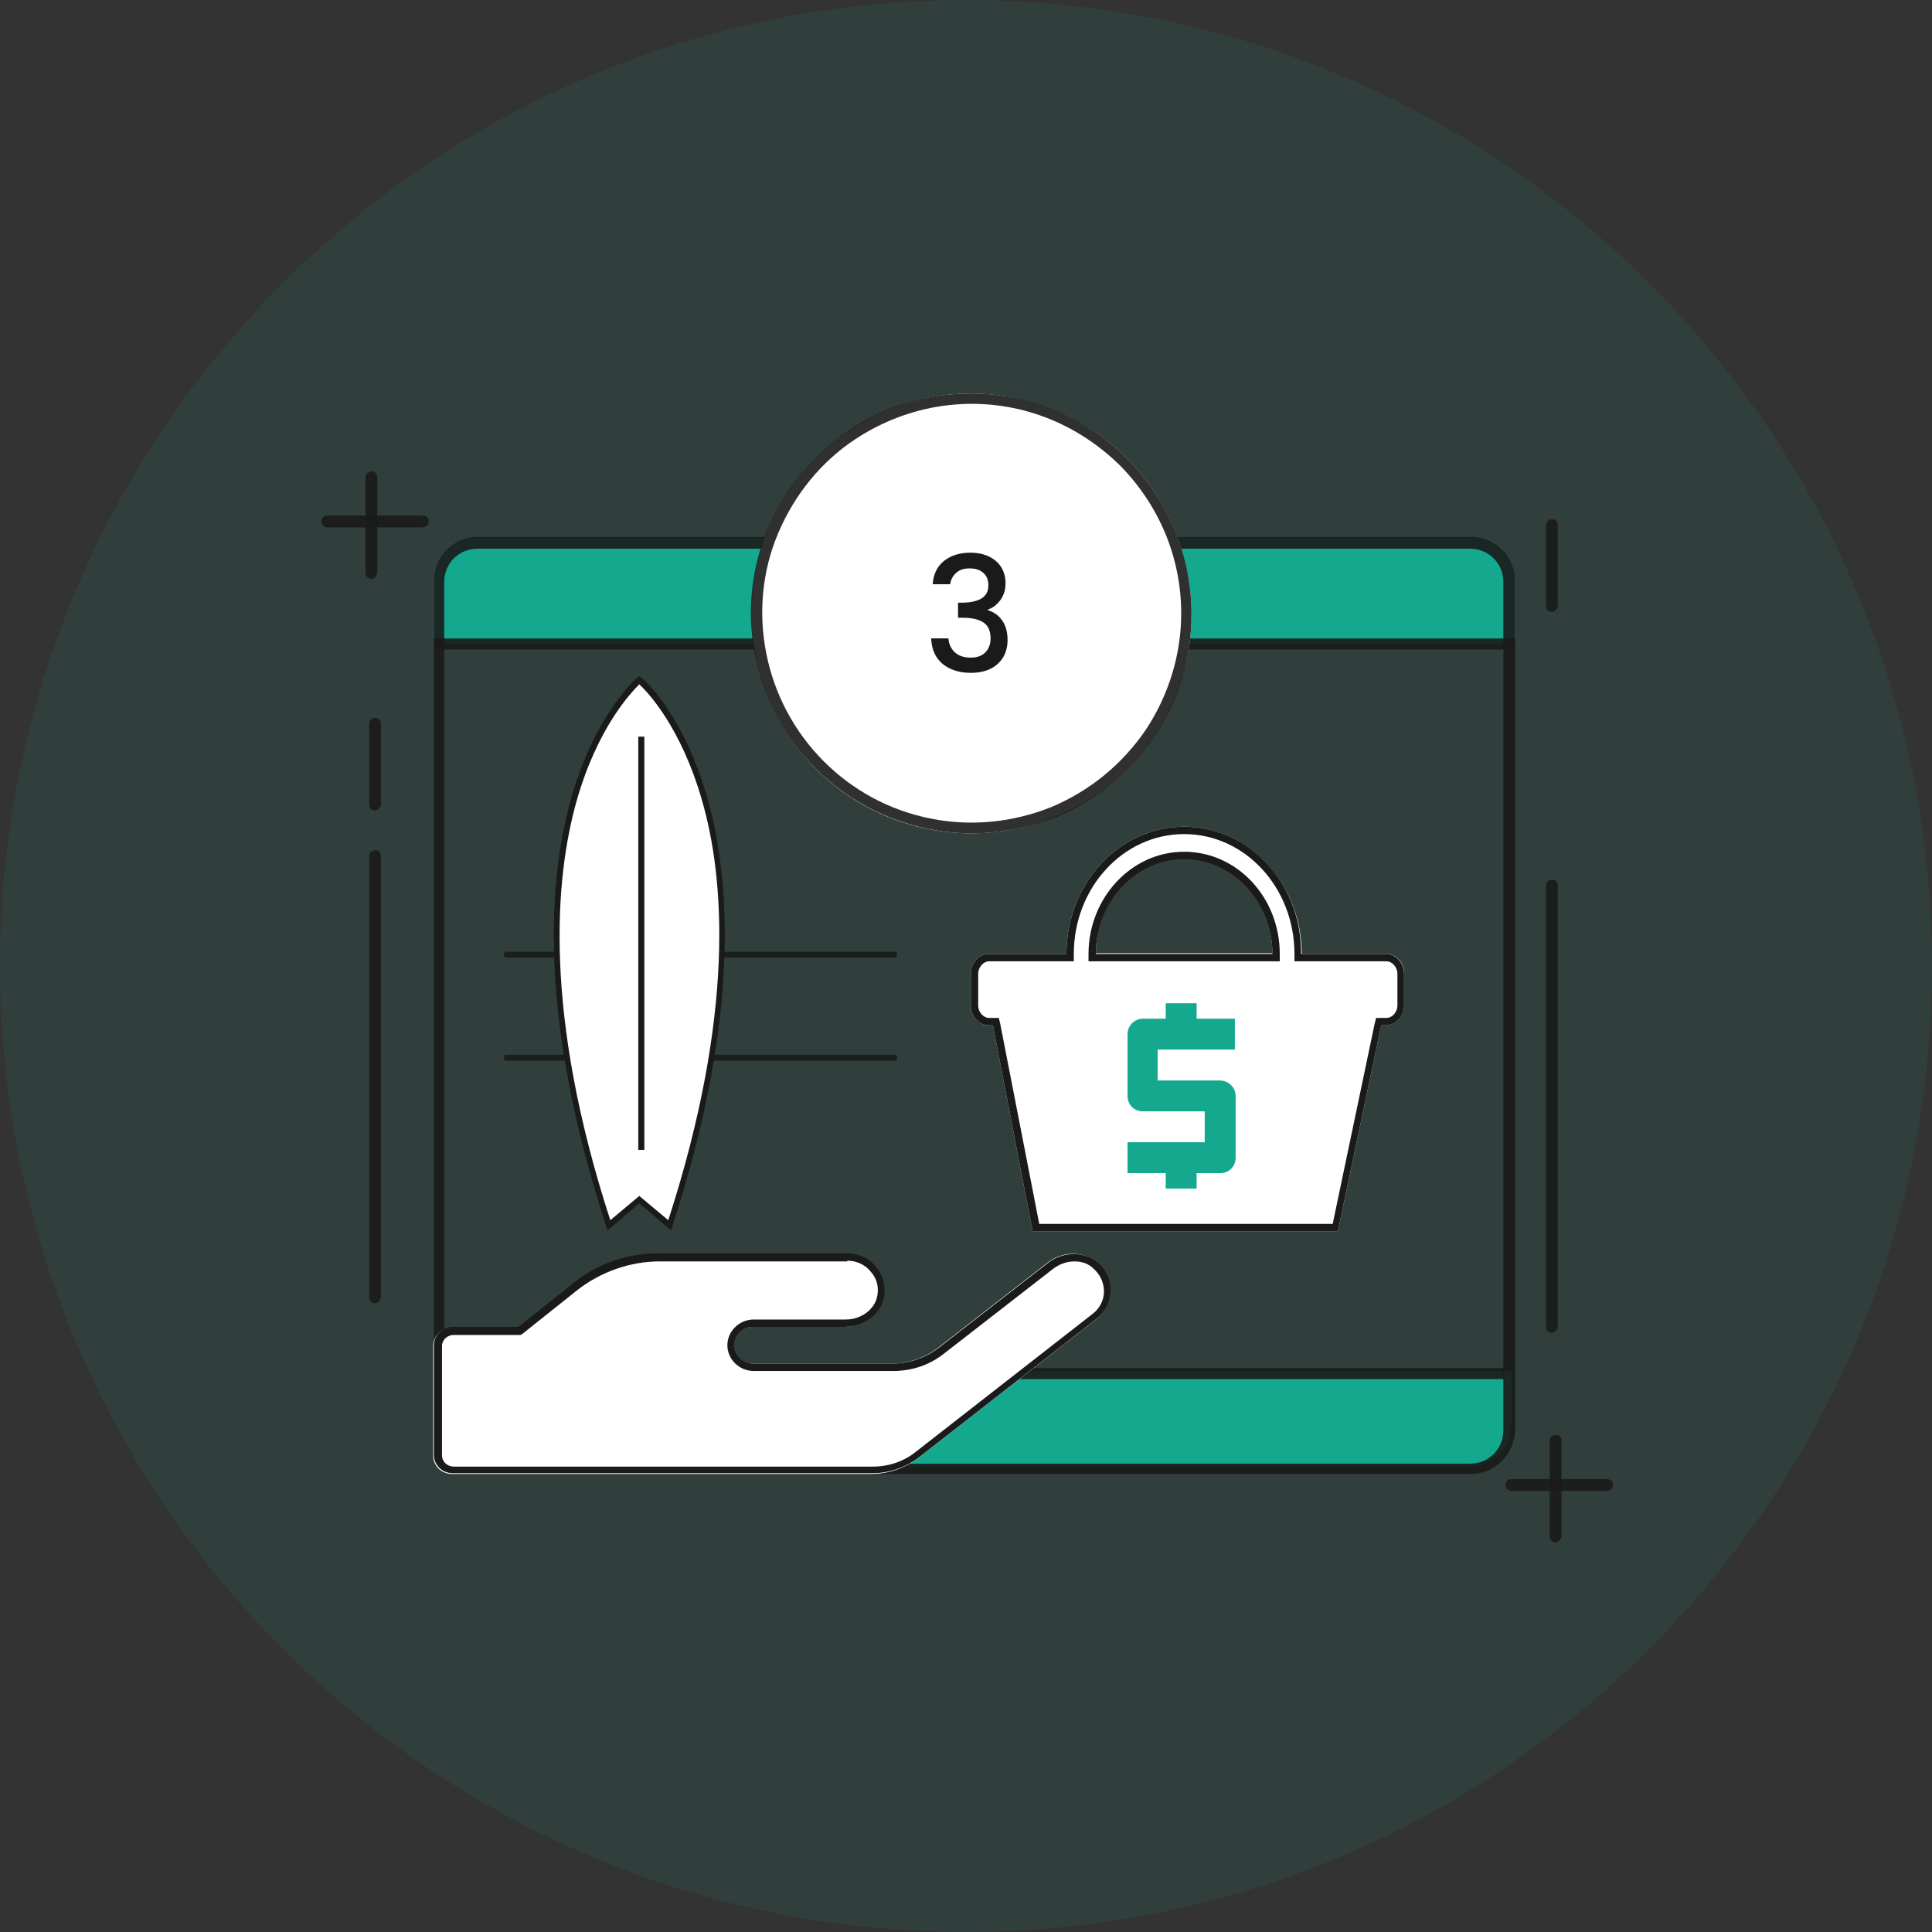 <svg width="80" height="80" viewBox="0 0 80 80" fill="none" xmlns="http://www.w3.org/2000/svg">
<rect x="0" y="0" width="80" height="80" fill="#333333" stroke="none"/>
<path opacity="0.1" d="M40 79.999C62.091 79.999 80 62.091 80 40C80 17.909 62.091 0.001 40 0.001C17.909 0.001 0 17.909 0 40C0 62.091 17.909 79.999 40 79.999Z" fill="#14A88F"/>
<path opacity="0.9" d="M15.379 23.97C15.257 23.97 15.135 23.878 15.135 23.726V19.767C15.135 19.645 15.227 19.523 15.379 19.523C15.531 19.523 15.623 19.615 15.623 19.767V23.726C15.592 23.848 15.501 23.97 15.379 23.97Z" fill="#1A1A1A"/>
<path opacity="0.9" d="M64.413 63.866C64.291 63.866 64.169 63.774 64.169 63.622V59.663C64.169 59.541 64.261 59.419 64.413 59.419C64.565 59.419 64.657 59.511 64.657 59.663V63.622C64.626 63.744 64.535 63.866 64.413 63.866Z" fill="#1A1A1A"/>
<path opacity="0.9" d="M17.511 21.838H13.552C13.43 21.838 13.308 21.747 13.308 21.595C13.308 21.442 13.399 21.351 13.552 21.351H17.511C17.633 21.351 17.755 21.442 17.755 21.595C17.755 21.747 17.633 21.838 17.511 21.838Z" fill="#1A1A1A"/>
<path opacity="0.9" d="M66.545 61.734H62.585C62.464 61.734 62.342 61.642 62.342 61.49C62.342 61.338 62.433 61.246 62.585 61.246H66.545C66.666 61.246 66.788 61.338 66.788 61.49C66.788 61.642 66.666 61.734 66.545 61.734Z" fill="#1A1A1A"/>
<path opacity="0.9" d="M15.531 53.967C15.409 53.967 15.288 53.876 15.288 53.724V35.451C15.288 35.329 15.379 35.208 15.531 35.208C15.684 35.208 15.775 35.299 15.775 35.451V53.724C15.744 53.846 15.653 53.967 15.531 53.967Z" fill="#1A1A1A"/>
<path opacity="0.9" d="M64.261 55.186C64.139 55.186 64.017 55.094 64.017 54.942V36.669C64.017 36.548 64.109 36.426 64.261 36.426C64.413 36.426 64.504 36.517 64.504 36.669V54.942C64.474 55.064 64.382 55.186 64.261 55.186Z" fill="#1A1A1A"/>
<path opacity="0.9" d="M15.531 33.563C15.409 33.563 15.288 33.471 15.288 33.319V29.969C15.288 29.847 15.379 29.726 15.531 29.726C15.684 29.726 15.775 29.817 15.775 29.969V33.319C15.744 33.441 15.653 33.563 15.531 33.563Z" fill="#1A1A1A"/>
<path opacity="0.9" d="M64.261 25.34C64.139 25.34 64.017 25.249 64.017 25.096V21.746C64.017 21.625 64.109 21.503 64.261 21.503C64.413 21.503 64.504 21.594 64.504 21.746V25.096C64.474 25.218 64.382 25.34 64.261 25.34Z" fill="#1A1A1A"/>
<path d="M17.968 24.092C17.968 23.604 18.181 23.148 18.516 22.813C18.851 22.478 19.338 22.264 19.826 22.264H60.88C61.367 22.264 61.854 22.447 62.189 22.813C62.525 23.148 62.738 23.604 62.738 24.092V26.65H17.968V24.092Z" fill="#14A88F"/>
<path d="M62.555 59.084C62.555 59.511 62.372 59.937 62.007 60.242C61.672 60.546 61.184 60.729 60.697 60.729H20.13C19.643 60.729 19.156 60.546 18.821 60.242C18.455 59.937 18.273 59.511 18.273 59.084V56.77H62.586V59.084H62.555Z" fill="#14A88F"/>
<path opacity="0.9" d="M60.91 61.033H19.795C18.79 61.033 17.968 60.211 17.968 59.206V24.061C17.968 23.056 18.79 22.234 19.795 22.234H60.91C61.915 22.234 62.738 23.056 62.738 24.061V59.206C62.707 60.211 61.915 61.033 60.91 61.033ZM19.765 22.721C19.003 22.721 18.394 23.33 18.394 24.092V59.236C18.394 59.998 19.003 60.607 19.765 60.607H60.88C61.641 60.607 62.25 59.998 62.25 59.236V24.092C62.25 23.33 61.641 22.721 60.88 22.721H19.765Z" fill="#1A1A1A"/>
<path opacity="0.9" d="M62.738 26.437H17.968V26.894H62.738V26.437Z" fill="#1A1A1A"/>
<path opacity="0.9" d="M62.281 56.648H17.968V57.105H62.281V56.648Z" fill="#1A1A1A"/>
<path d="M40.231 34.507C42.028 34.507 43.794 33.959 45.286 32.984C46.779 32.01 47.967 30.548 48.637 28.904C49.337 27.229 49.52 25.401 49.154 23.635C48.789 21.869 47.936 20.254 46.657 18.975C45.378 17.696 43.764 16.843 41.997 16.478C40.231 16.113 38.403 16.295 36.728 16.996C35.053 17.696 33.622 18.854 32.647 20.346C31.642 21.838 31.125 23.604 31.125 25.401C31.125 27.807 32.099 30.152 33.805 31.858C35.48 33.533 37.794 34.507 40.231 34.507Z" fill="white"/>
<path opacity="0.9" d="M40.231 34.507C39.622 34.507 39.043 34.446 38.434 34.325C36.668 33.959 35.054 33.106 33.775 31.827C32.495 30.548 31.643 28.934 31.277 27.168C30.912 25.401 31.094 23.574 31.795 21.899C32.495 20.224 33.653 18.823 35.145 17.818C36.637 16.813 38.404 16.295 40.201 16.295C42.637 16.295 44.921 17.239 46.657 18.975C48.363 20.681 49.337 22.995 49.337 25.432C49.337 27.229 48.82 28.995 47.815 30.487C46.81 31.98 45.409 33.137 43.733 33.837C42.607 34.264 41.419 34.507 40.231 34.507ZM40.231 16.722C38.526 16.722 36.85 17.239 35.419 18.184C33.988 19.128 32.891 20.498 32.221 22.082C31.551 23.665 31.399 25.401 31.734 27.076C32.069 28.751 32.891 30.305 34.109 31.523C35.328 32.741 36.85 33.563 38.556 33.898C40.231 34.233 41.967 34.05 43.551 33.411C45.135 32.741 46.474 31.645 47.449 30.213C48.393 28.782 48.911 27.107 48.911 25.401C48.911 23.087 47.997 20.924 46.383 19.28C44.708 17.635 42.546 16.722 40.231 16.722Z" fill="#1A1A1A"/>
<path d="M57.408 39.502H53.905C53.905 36.609 51.712 34.233 49.032 34.233C46.352 34.233 44.159 36.578 44.159 39.502H40.962C40.535 39.502 40.2 39.867 40.2 40.324V41.634C40.2 42.09 40.535 42.456 40.962 42.456H41.114L42.758 50.983H55.398L57.194 42.456H57.377C57.804 42.456 58.139 42.09 58.139 41.634V40.324C58.169 39.867 57.804 39.502 57.408 39.502ZM49.032 35.543C51.042 35.543 52.687 37.309 52.687 39.471H45.378C45.378 37.309 46.992 35.543 49.032 35.543Z" fill="white"/>
<path d="M49.032 34.538C51.56 34.538 53.601 36.761 53.601 39.502V39.806H53.905H57.408C57.651 39.806 57.864 40.05 57.864 40.324V41.634C57.864 41.908 57.651 42.151 57.408 42.151H57.225H56.981L56.92 42.395L55.184 50.679H43.033L41.418 42.395L41.358 42.151H41.114H40.962C40.718 42.151 40.505 41.908 40.505 41.634V40.324C40.505 40.05 40.718 39.806 40.962 39.806H44.159H44.464V39.502C44.464 36.761 46.505 34.538 49.032 34.538ZM45.073 39.806H45.378H52.687H52.992V39.502C52.992 37.157 51.225 35.269 49.032 35.269C46.84 35.269 45.073 37.187 45.073 39.502V39.806ZM49.032 34.233C46.352 34.233 44.159 36.578 44.159 39.502H40.962C40.535 39.502 40.2 39.867 40.2 40.324V41.634C40.2 42.09 40.535 42.456 40.962 42.456H41.114L42.758 50.983H55.398L57.194 42.456H57.377C57.804 42.456 58.139 42.09 58.139 41.634V40.324C58.139 39.867 57.804 39.502 57.377 39.502H53.875C53.905 36.578 51.712 34.233 49.032 34.233ZM45.378 39.502C45.378 37.34 47.022 35.573 49.032 35.573C51.042 35.573 52.687 37.34 52.687 39.502H45.378Z" fill="#1A1A1A"/>
<path d="M51.164 45.38V47.938C51.164 48.303 50.89 48.577 50.525 48.577H49.55V49.217H48.271V48.577H46.688V47.298H49.885V46.019H47.327C46.962 46.019 46.688 45.745 46.688 45.38V42.821C46.688 42.486 46.962 42.182 47.327 42.182H48.271V41.542H49.55V42.182H51.134V43.461H47.936V44.74H50.495C50.86 44.74 51.164 45.014 51.164 45.38Z" fill="#14A88F"/>
<path opacity="0.9" d="M37.063 39.654H20.952C20.891 39.654 20.861 39.593 20.861 39.532C20.861 39.471 20.891 39.41 20.952 39.41H37.063C37.124 39.41 37.155 39.471 37.155 39.532C37.155 39.593 37.094 39.654 37.063 39.654Z" fill="#1A1A1A"/>
<path opacity="0.9" d="M37.063 43.918H20.952C20.891 43.918 20.861 43.857 20.861 43.796C20.861 43.735 20.891 43.674 20.952 43.674H37.063C37.124 43.674 37.155 43.735 37.155 43.796C37.155 43.887 37.094 43.918 37.063 43.918Z" fill="#1A1A1A"/>
<path d="M45.438 52.293C44.86 51.776 43.977 51.806 43.367 52.293L38.86 55.795C38.312 56.222 37.611 56.465 36.911 56.465H31.155C30.728 56.465 30.363 56.13 30.363 55.704C30.363 55.278 30.698 54.943 31.155 54.943H34.962C35.723 54.943 36.454 54.425 36.576 53.694C36.728 52.75 35.997 51.928 35.053 51.928H27.256C25.947 51.928 24.668 52.354 23.663 53.176L21.409 54.973H18.729C18.302 54.973 17.937 55.308 17.937 55.735V60.272C17.937 60.699 18.272 61.034 18.729 61.034H36.089C36.789 61.034 37.49 60.79 38.038 60.364L45.378 54.638C46.139 54.029 46.169 52.933 45.438 52.293Z" fill="white"/>
<path d="M35.083 52.202C35.449 52.202 35.814 52.354 36.058 52.659C36.302 52.933 36.393 53.268 36.332 53.633C36.241 54.212 35.662 54.638 35.023 54.638H31.215C30.606 54.638 30.119 55.125 30.119 55.704C30.119 56.283 30.606 56.77 31.215 56.77H36.972C37.764 56.77 38.494 56.526 39.103 56.039L43.611 52.537C43.855 52.354 44.159 52.232 44.494 52.232C44.799 52.232 45.073 52.324 45.286 52.537C45.56 52.78 45.712 53.115 45.712 53.481C45.712 53.846 45.53 54.181 45.256 54.395L37.916 60.12C37.428 60.516 36.789 60.729 36.149 60.729H18.79C18.515 60.729 18.302 60.516 18.302 60.272V55.734C18.302 55.491 18.515 55.278 18.79 55.278H21.47H21.561L21.652 55.217L23.906 53.42C24.881 52.659 26.099 52.232 27.317 52.232H35.083V52.202ZM35.083 51.897H27.287C25.977 51.897 24.698 52.324 23.693 53.146L21.439 54.943H18.759C18.333 54.943 17.967 55.278 17.967 55.704V60.242C17.967 60.668 18.302 61.003 18.759 61.003H36.119C36.819 61.003 37.52 60.76 38.068 60.333L45.408 54.608C46.139 54.029 46.2 52.933 45.469 52.293C45.195 52.049 44.829 51.928 44.464 51.928C44.098 51.928 43.702 52.049 43.398 52.293L38.89 55.795C38.342 56.222 37.642 56.465 36.941 56.465H31.185C30.759 56.465 30.393 56.13 30.393 55.704C30.393 55.278 30.728 54.943 31.185 54.943H34.992C35.753 54.943 36.484 54.425 36.606 53.694C36.758 52.719 36.028 51.897 35.083 51.897Z" fill="#1A1A1A"/>
<path d="M38.621 24.193C38.647 23.782 38.801 23.461 39.083 23.231C39.37 23.001 39.735 22.886 40.178 22.886C40.482 22.886 40.744 22.941 40.966 23.052C41.187 23.162 41.355 23.313 41.468 23.503C41.58 23.693 41.637 23.907 41.637 24.146C41.637 24.421 41.565 24.655 41.422 24.849C41.279 25.044 41.107 25.174 40.907 25.241V25.267C41.163 25.347 41.363 25.493 41.507 25.705C41.65 25.913 41.721 26.18 41.721 26.508C41.721 26.769 41.663 27.001 41.546 27.204C41.428 27.408 41.255 27.569 41.025 27.688C40.794 27.803 40.519 27.861 40.197 27.861C39.728 27.861 39.342 27.739 39.038 27.496C38.738 27.248 38.577 26.895 38.556 26.435H39.272C39.29 26.669 39.379 26.861 39.539 27.012C39.7 27.158 39.917 27.231 40.191 27.231C40.456 27.231 40.66 27.158 40.803 27.012C40.946 26.861 41.018 26.669 41.018 26.435C41.018 26.125 40.92 25.906 40.725 25.778C40.534 25.645 40.239 25.579 39.839 25.579H39.67V24.956H39.846C40.197 24.951 40.464 24.891 40.647 24.776C40.833 24.662 40.927 24.48 40.927 24.233C40.927 24.02 40.859 23.852 40.725 23.728C40.59 23.6 40.399 23.536 40.152 23.536C39.908 23.536 39.719 23.6 39.585 23.728C39.45 23.852 39.37 24.007 39.344 24.193H38.621Z" fill="#1A1A1A"/>
<path d="M26.471 28.169C26.471 28.169 19.688 33.779 25.215 50.721C26.471 49.66 26.471 49.66 26.471 49.66C26.471 49.66 26.471 49.66 27.727 50.721C33.254 33.779 26.471 28.169 26.471 28.169Z" fill="white"/>
<path d="M27.784 50.945L26.472 49.828L25.16 50.945L25.104 50.777C22.229 41.985 22.731 36.291 23.652 33.053C24.657 29.537 26.332 28.113 26.388 28.057L26.472 28.002L26.555 28.057C26.639 28.113 28.286 29.537 29.291 33.053C30.212 36.291 30.714 41.985 27.839 50.777L27.784 50.945ZM26.472 49.521L27.672 50.526C30.463 41.901 29.989 36.319 29.067 33.137C28.202 30.123 26.834 28.671 26.472 28.337C26.137 28.671 24.741 30.123 23.876 33.165C22.983 36.347 22.48 41.929 25.271 50.526L26.472 49.521Z" fill="#1A1A1A"/>
<path d="M26.681 30.504H26.43V47.614H26.681V30.504Z" fill="#1A1A1A"/>
</svg>
